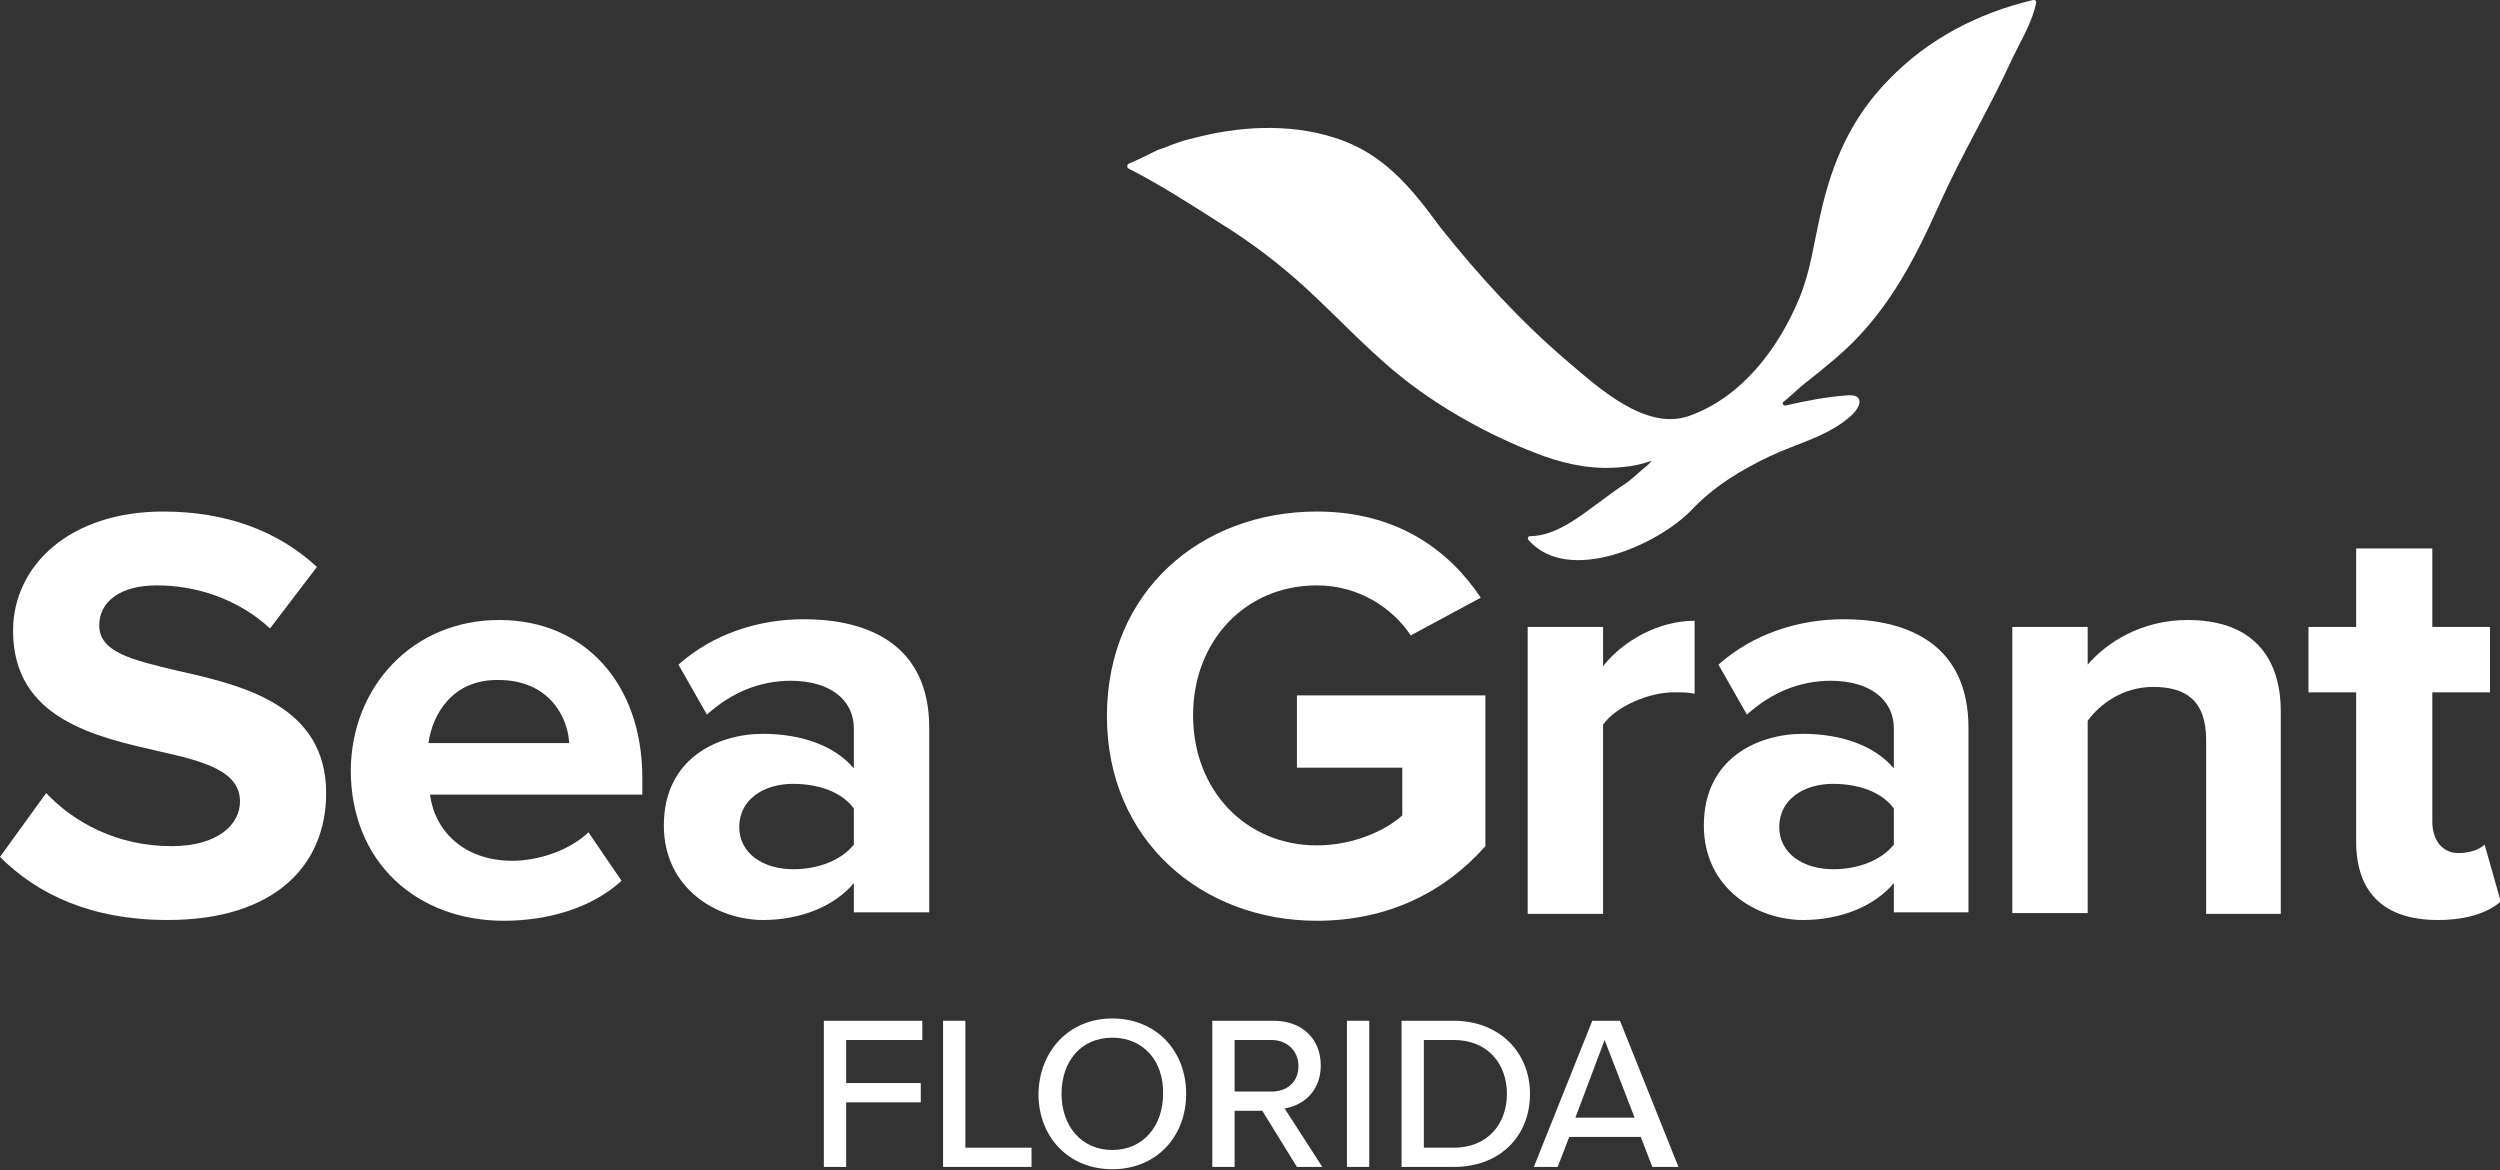 <svg xmlns="http://www.w3.org/2000/svg" xmlns:xlink="http://www.w3.org/1999/xlink" x="0px" y="0px" viewBox="0 0 325 152.1" style="enable-background:new 0 0 325 152.1;" xml:space="preserve"><rect x="0" y="0" width="325" height="152.1" fill="#333333" stroke="none"/><style type="text/css">	.st0{fill:#FFFFFF;}</style><g id="Layer_1">	<g>		<g>			<path class="st0" d="M6,103.1c3.6,3.8,9.2,6.9,16.3,6.9c6,0,8.9-2.8,8.9-5.8c0-3.9-4.5-5.2-10.4-6.5C12.5,95.8,1.7,93.5,1.7,82     c0-8.5,7.4-15.5,19.5-15.5c8.2,0,14.9,2.5,20,7.2l-6.1,8c-4.2-3.9-9.7-5.6-14.7-5.6c-4.9,0-7.5,2.2-7.5,5.2     c0,3.5,4.3,4.5,10.2,5.9c8.5,1.9,19.3,4.5,19.3,15.9c0,9.4-6.7,16.5-20.6,16.5c-9.9,0-16.9-3.3-21.8-8.2L6,103.1z"></path>			<path class="st0" d="M64.9,80.6c11.1,0,18.6,8.3,18.6,20.5v2.2H55.9c0.6,4.7,4.4,8.6,10.7,8.6c3.5,0,7.5-1.4,9.9-3.7l4.3,6.3     c-3.8,3.5-9.5,5.2-15.3,5.2c-11.3,0-19.9-7.6-19.9-19.6C45.7,89.3,53.6,80.6,64.9,80.6z M55.7,96.6h18.3     c-0.2-3.5-2.7-8.2-9.2-8.2C58.8,88.3,56.2,92.9,55.7,96.6z"></path>			<path class="st0" d="M111,118.7v-3.9c-2.5,3-6.9,4.8-11.8,4.8c-5.9,0-12.9-4-12.9-12.3c0-8.7,7-11.9,12.9-11.9     c4.9,0,9.3,1.5,11.8,4.5v-5.2c0-3.8-3.2-6.2-8.2-6.2c-4,0-7.7,1.5-10.9,4.4l-3.7-6.5c4.5-4,10.4-5.9,16.3-5.9     c8.5,0,16.3,3.4,16.3,14.1v24H111z M111,105.1c-1.6-2.2-4.7-3.2-7.9-3.2c-3.9,0-7,2.1-7,5.6c0,3.5,3.2,5.5,7,5.5     c3.2,0,6.2-1.1,7.9-3.2V105.1z"></path>		</g>		<g>			<path class="st0" d="M171.2,66.5c10.6,0,17.3,5.2,21.3,11.2l-9.1,4.9c-2.4-3.6-6.8-6.5-12.2-6.5c-9.3,0-16.1,7.2-16.1,16.9     c0,9.7,6.8,16.9,16.1,16.9c4.7,0,8.9-1.9,11.1-3.9v-6.2h-13.7v-9.4h24.5V110c-5.2,5.9-12.6,9.7-21.9,9.7     c-15,0-27.3-10.5-27.3-26.6C143.9,76.8,156.2,66.5,171.2,66.5z"></path>			<path class="st0" d="M198.6,118.7V81.5h9.8v5.1c2.6-3.3,7.2-5.9,11.9-5.9v9.5c-0.7-0.2-1.6-0.2-2.7-0.2c-3.2,0-7.5,1.8-9.2,4.2     v24.6H198.6z"></path>			<path class="st0" d="M246.2,118.7v-3.9c-2.5,3-6.9,4.8-11.8,4.8c-5.9,0-12.9-4-12.9-12.3c0-8.7,7-11.9,12.9-11.9     c4.9,0,9.3,1.5,11.8,4.5v-5.2c0-3.8-3.2-6.2-8.2-6.2c-4,0-7.7,1.5-10.9,4.4l-3.7-6.5c4.5-4,10.4-5.9,16.3-5.9     c8.5,0,16.2,3.4,16.2,14.1v24H246.2z M246.2,105.1c-1.6-2.2-4.7-3.2-7.9-3.2c-3.9,0-7,2.1-7,5.6c0,3.5,3.2,5.5,7,5.5     c3.2,0,6.2-1.1,7.9-3.2V105.1z"></path>			<path class="st0" d="M286.8,118.7V96.2c0-5.2-2.7-6.9-6.9-6.9c-3.9,0-6.9,2.2-8.5,4.4v25h-9.8V81.5h9.8v4.9     c2.4-2.8,6.9-5.8,13-5.8c8.2,0,12.1,4.6,12.1,11.9v26.3H286.8z"></path>			<path class="st0" d="M306.3,109.4V90h-6.2v-8.5h6.2V71.3h9.9v10.2h7.5V90h-7.5v16.8c0,2.3,1.2,4.1,3.4,4.1c1.5,0,2.8-0.5,3.4-1.1     l2.1,7.4c-1.5,1.3-4.1,2.4-8.2,2.4C310,119.6,306.3,116.1,306.3,109.4z"></path>		</g>		<g>			<g>				<path class="st0" d="M151.1,19.3c1.3-0.5,2.5-1,3.9-1.3c6-1.6,12.5-2,18.5-0.1c6.3,2,9.9,6.4,13.7,11.6      c5,6.3,10.5,12.3,16.6,17.5c4,3.4,10.1,9,15.7,7.1c6.9-2.4,11.7-8.8,14.4-15.3c1.5-3.6,1.9-7.3,2.8-11.1      c1.5-6.7,4-12.4,8.8-17.3C250.7,5,257.2,1.7,264.3,0c0.2-0.1,0.4,0.1,0.4,0.3c-0.4,2.4-2.1,5.2-3.1,7.3      c-2.9,6.4-6.6,12.5-9.5,19c-3.4,7.6-7,14.5-13.5,20c-1.3,1.1-2.5,2.1-3.8,3.1c-0.8,0.6-1.9,1.7-2.9,2.5      c-0.3,0.2-0.1,0.6,0.3,0.5c2.6-0.6,5.2-1.1,7.9-1.3c2.1-0.2,2,1.2,0.7,2.5c-3,2.8-7.1,3.7-10.7,5.4c-3.8,1.8-7.4,4-10.3,7.1      c-4.3,4.4-15.9,9.7-21.1,3.8c-0.2-0.2,0-0.5,0.2-0.5c3.3,0,6.4-2.5,9-4.4c1.2-0.9,2.3-1.7,3.5-2.5c0.6-0.4,1.1-0.9,1.7-1.4      c0.5-0.5,1.2-0.9,1.6-1.5c-1.1,0.4-2.4,0.7-3.6,0.8c-3.7,0.4-7-0.2-10.4-1.4c-6-2.2-12-5.4-17.1-9.2c-5.1-3.8-9.3-8.5-14-12.8      c-3.4-3.1-7.1-5.9-11-8.3c-3.9-2.5-7.8-5-11.9-7.1c-0.2-0.1-0.2-0.5,0-0.6c1.2-0.5,3.4-1.6,3.8-1.8      C150.5,19.5,150.8,19.4,151.1,19.3z"></path>			</g>		</g>	</g>	<g>		<path class="st0" d="M107.1,151.7v-19h12.8v2.5h-9.9v5.6h9.7v2.5h-9.7v8.4H107.1z"></path>		<path class="st0" d="M122.6,151.7v-19h2.9v16.5h8.6v2.5H122.6z"></path>		<path class="st0" d="M144.6,132.4c5.7,0,9.6,4.2,9.6,9.8c0,5.6-3.9,9.8-9.6,9.8s-9.6-4.2-9.6-9.8    C135.1,136.6,139,132.4,144.6,132.4z M144.6,134.9c-4.1,0-6.6,3.1-6.6,7.3c0,4.2,2.6,7.3,6.6,7.3c4,0,6.6-3.1,6.6-7.3    C151.3,138,148.7,134.9,144.6,134.9z"></path>		<path class="st0" d="M168.6,151.7l-4.5-7.3h-3.6v7.3h-2.9v-19h8c3.6,0,6.1,2.3,6.1,5.8c0,3.4-2.3,5.2-4.7,5.6l4.9,7.6H168.6z     M165.3,135.2h-4.8v6.7h4.8c2.1,0,3.5-1.3,3.5-3.3C168.8,136.6,167.3,135.2,165.3,135.2z"></path>		<path class="st0" d="M175.1,151.7v-19h2.9v19H175.1z"></path>		<path class="st0" d="M182.2,151.7v-19h6.8c5.9,0,9.9,4.1,9.9,9.5c0,5.5-3.9,9.5-9.9,9.5H182.2z M185.1,149.2h3.9    c4.4,0,6.9-3.1,6.9-7c0-3.9-2.5-7-6.9-7h-3.9V149.2z"></path>		<path class="st0" d="M214.8,151.7l-1.5-3.9h-9.3l-1.5,3.9h-3.1l7.6-19h3.6l7.6,19H214.8z M208.6,135.2l-3.8,10.1h7.7L208.6,135.2z    "></path>	</g></g><g id="Layer_2"></g></svg>